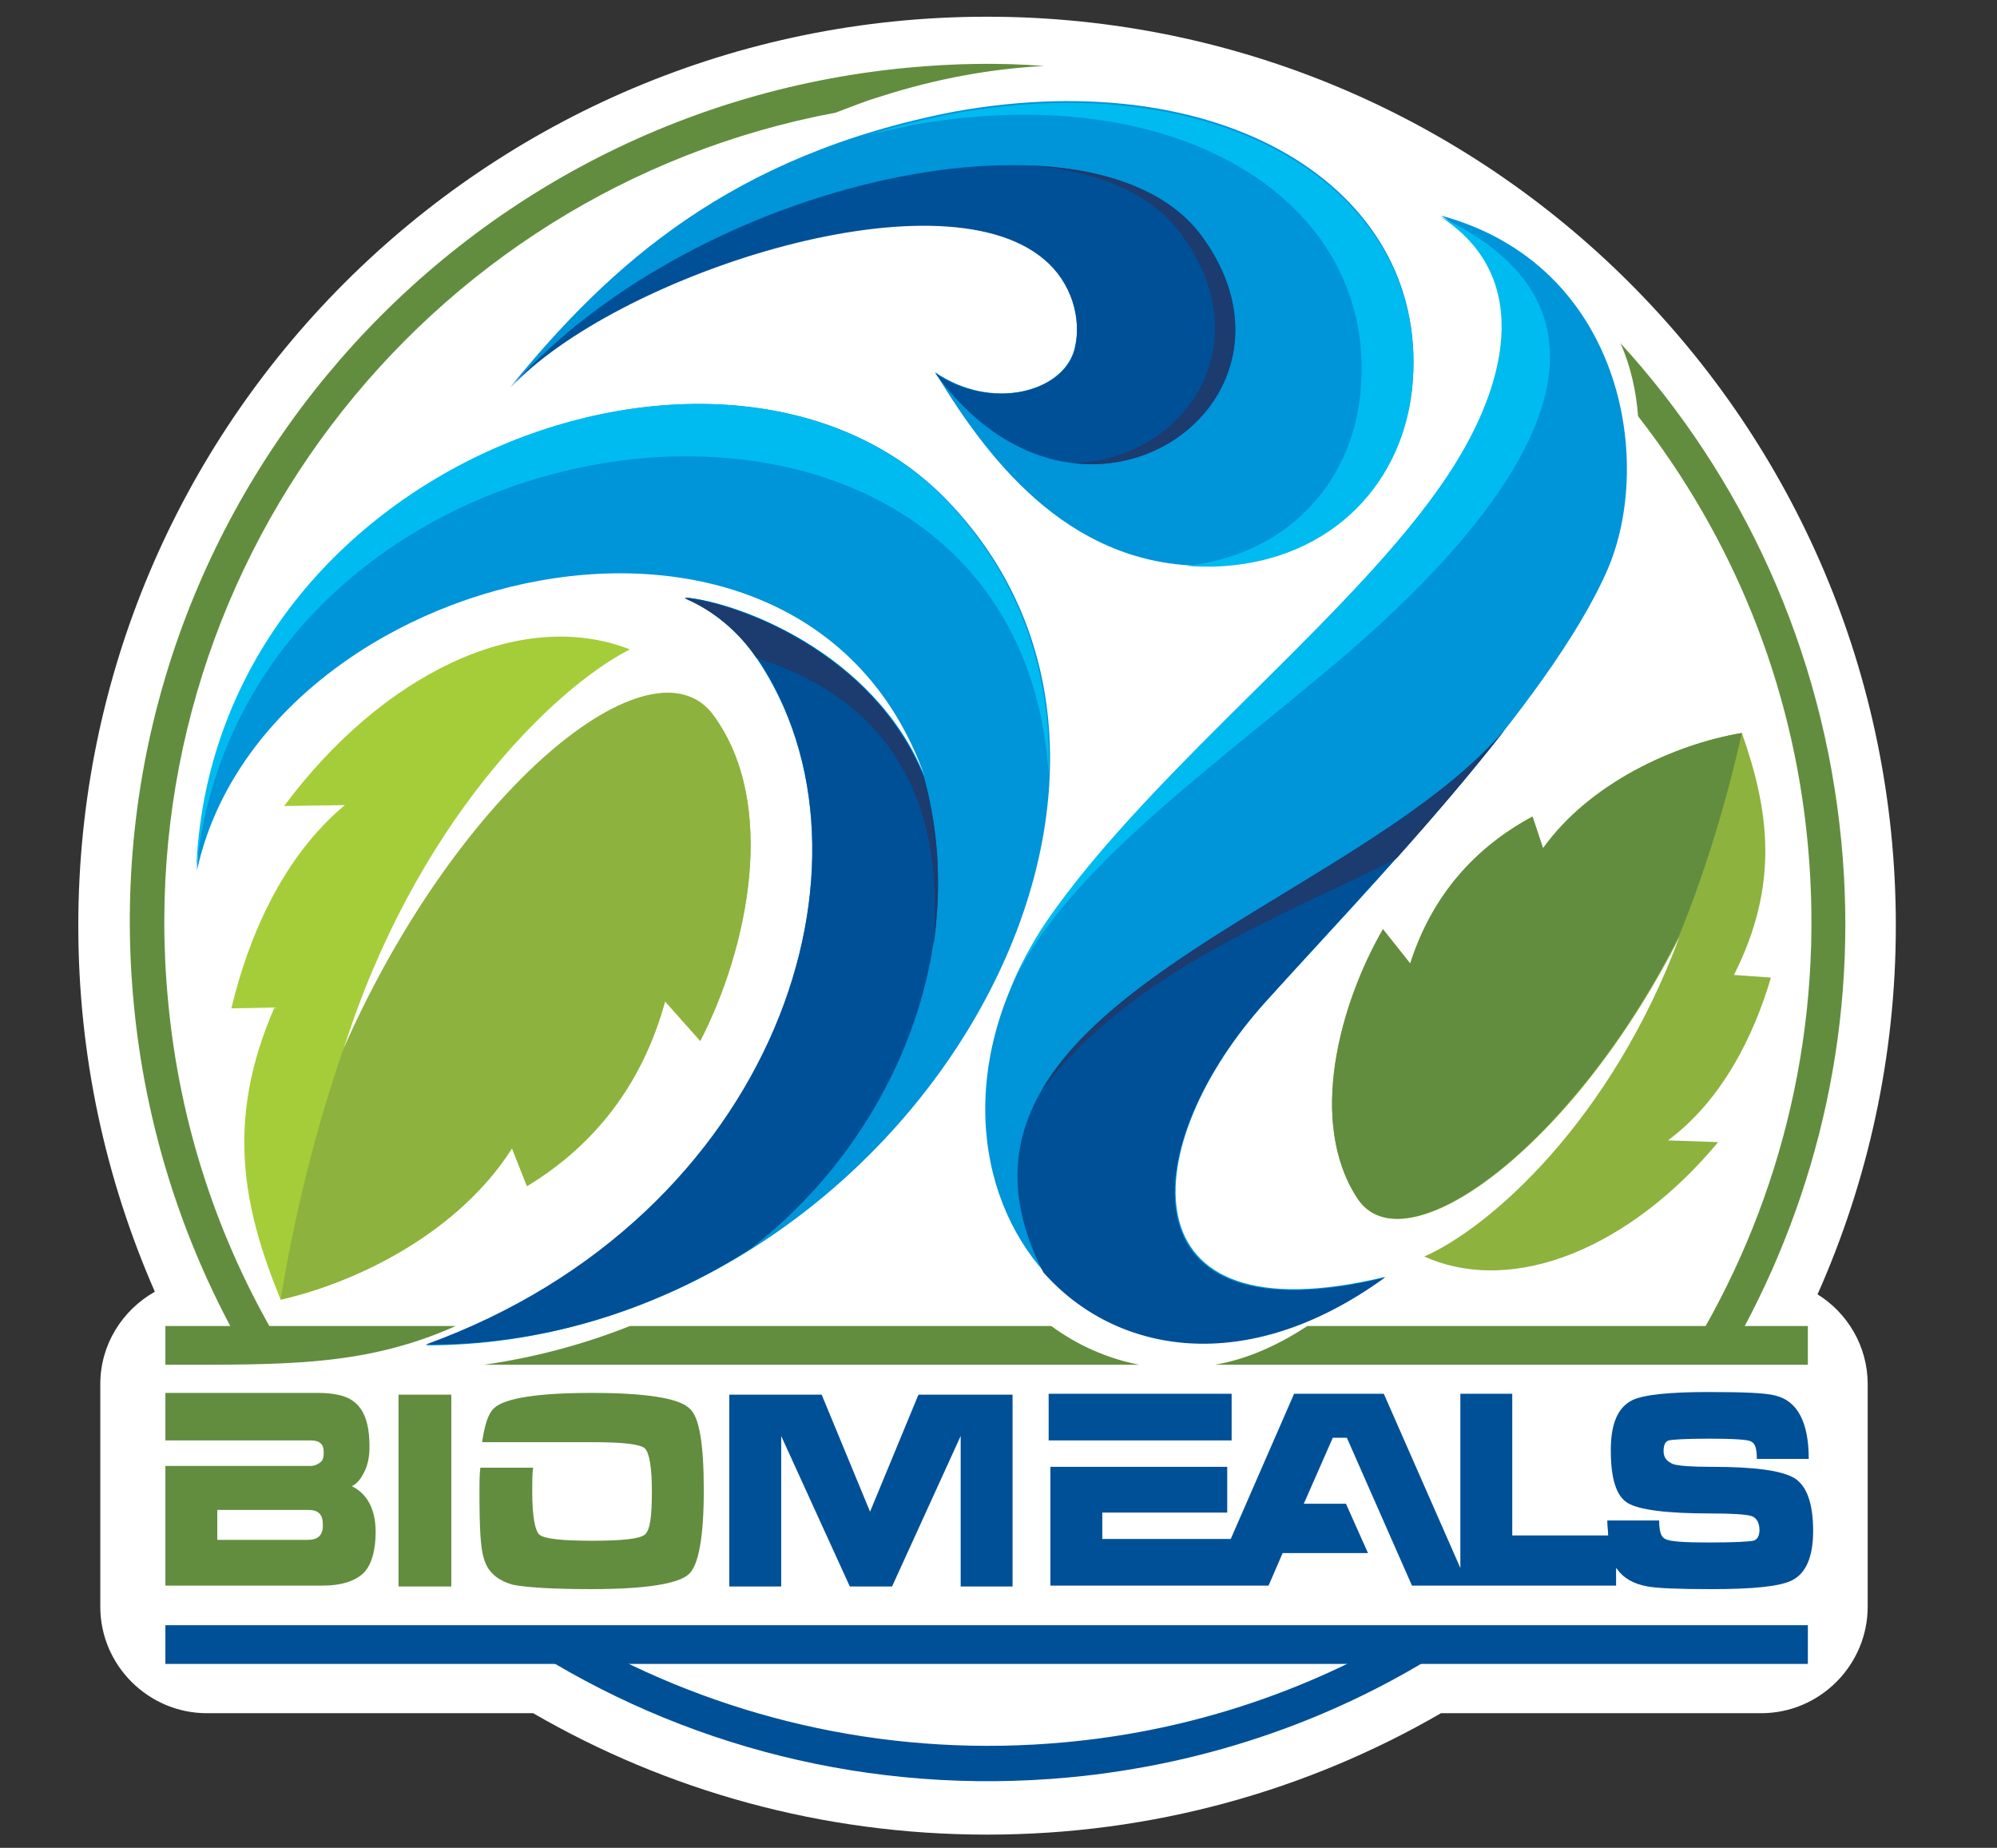 <?xml version="1.0" encoding="utf-8"?><svg version="1.1" id="Layer_1" xmlns="http://www.w3.org/2000/svg" x="0px" y="0px" viewBox="-184 315.9 227 210" xml:space="preserve" enable-background="new -184 315.9 227 210"><rect x="-184" y="315.9" width="227" height="210" fill="#333333" stroke="none"/><g><path d="M22.6,463c5.7-12.8,8.9-27,8.9-41.9c0-57.1-46.3-103.3-103.3-103.3c-57.1,0-103.3,46.3-103.3,103.3
		c0,14.8,3.1,28.8,8.7,41.6c-3.7,2.1-6.2,6-6.2,10.5v25.3c0,6.7,5.5,12.1,12.1,12.1h37.1c15.2,8.8,32.8,13.8,51.6,13.8
		c18.8,0,36.4-5,51.6-13.8h36.4c6.7,0,12.1-5.5,12.1-12.1v-25.3C28.3,468.9,26,465.1,22.6,463L22.6,463z" fill="#FFFFFF"/><polygon points="-165.2,505 21.5,505 21.5,500.6 -165.2,500.6 -165.2,505 	" fill-rule="evenodd" clip-rule="evenodd" fill="#005097"/><path d="M-165.2,474.3v5.3c5.5,0,11,0,16.5,0c0.5,0,0.9,0.1,1.1,0.3c0.3,0.2,0.4,0.6,0.4,1.1c0,0.5-0.1,0.9-0.4,1.1
		c-0.3,0.2-0.6,0.4-1.1,0.4c-5.5,0-11,0-16.5,0v13.6h17.9c2.1,0,3.6-0.5,4.6-1.4c0.9-0.9,1.4-2.5,1.4-4.7c0-2.5-0.9-4.3-2.7-5.2
		c0.6-0.3,1-0.8,1.4-1.6c0.4-0.8,0.6-1.7,0.6-2.9c0-2.6-0.6-4.3-1.9-5.2c-0.8-0.6-2.2-0.9-4-0.9H-165.2L-165.2,474.3z M-159.3,487.5
		L-159.3,487.5h10.3c0.6,0,1,0.1,1.3,0.4c0.3,0.3,0.4,0.7,0.4,1.4c0,1.1-0.6,1.6-1.7,1.6h-10.3V487.5L-159.3,487.5z" fill="#628D3E"/><path d="M-104,485.3c0,5.3-0.6,8.5-1.7,9.5c-1.2,1.1-4.9,1.7-11.1,1.7c-4.5,0-7.4-0.2-8.9-0.5c-1.8-0.5-2.9-1.5-3.3-3
		c-0.4-1.2-0.5-3.7-0.5-7.6c0-1,0-1.9,0.1-2.7h6c-0.1,0.7-0.1,1.6-0.1,2.7c0,2.8,0.3,4.4,0.8,4.9c0.6,0.5,2.6,0.7,6,0.7
		c3.4,0,5.4-0.2,6-0.7c0.6-0.5,0.8-2.1,0.8-4.9c0-2.8-0.3-4.4-0.8-4.9c-0.6-0.5-2.6-0.7-6-0.7h-12.5c0.3-2,0.7-3.3,1.4-3.9
		c1.2-1.1,4.9-1.7,11.1-1.7c6.1,0,9.8,0.6,11,1.7C-104.5,476.8-104,480-104,485.3L-104,485.3z" fill="#628D3E"/><polygon points="-138.7,496.2 -138.7,474.4 -132.7,474.4 -132.7,496.2 -138.7,496.2 	" fill="#628D3E"/><path d="M10.3,491.2c2.9,0,4.5-0.1,5-0.2c0.4-0.1,0.7-0.5,0.7-1.2c0-0.8-0.3-1.4-0.9-1.6c-0.6-0.2-2.2-0.3-4.7-0.3
		c-4.9,0-8.1-0.4-9.4-1.2c-1.3-0.8-1.9-2.8-1.9-6c0-3,0.8-4.9,2.5-5.7c1.3-0.6,4.2-0.9,8.6-0.9c4,0,6.5,0.1,7.6,0.4
		c2.5,0.6,3.8,3,3.8,7.2h-5.9c0-1.2-0.2-1.8-0.7-2c-0.4-0.2-2-0.3-4.7-0.3c-2.7,0-4.2,0.1-4.6,0.2c-0.4,0.1-0.6,0.5-0.6,1.2
		c0,0.8,0.4,1.2,1.1,1.5c0.7,0.2,2.1,0.3,4.3,0.3c4.9,0,8,0.4,9.5,1.3c1.4,0.9,2.1,2.9,2.1,6c0,2.9-0.8,4.8-2.4,5.6
		c-1.4,0.7-4.4,1-9.2,1c-3.7,0-6.1-0.1-7.2-0.3c-1.7-0.3-2.8-1-3.5-2l-0.1-0.1v2h-16.8h-0.8h-5.6l-7.4-16.8h-1.6l-3.3,7.5h4.8
		l2.5,5.6h-9.7l-1.6,3.7h-4h-2.5h-18.3v-13.5h20.1v5.2h-14.2v3h14.6l7.2-16.5c3.4,0,6.8,0,10.2,0l8.7,19.8v-19.8h5.9v16.1h10.9
		c0-0.5-0.1-1.1-0.1-1.7h5.9c0,1.2,0.2,1.9,0.7,2.1C5.8,491.1,7.5,491.2,10.3,491.2L10.3,491.2z M-64.8,479.6L-64.8,479.6v-5.3H-44
		v5.3H-64.8L-64.8,479.6z M-101.1,474.4L-101.1,474.4v21.8h5.9v-17.1l7.8,17.1h2.4h2.4l7.8-17.1v17.1h5.9v-21.8h-10.7l-5.5,13.3
		l-5.5-13.3H-101.1L-101.1,474.4z" fill="#005097"/><path d="M-80.9,323.6c-53.6,5.1-93,52.7-87.9,106.3c1.3,13.9,5.5,26.9,11.9,38.4h4.5c-6.8-11.5-11.2-24.6-12.5-38.7
		c-4.6-48.6,28.8-92.1,75.9-100.9c1.6-0.6,3.3-1.3,5-1.8c6.5-2.1,12.8-3.2,18.7-3.5C-70.4,323-75.6,323.1-80.9,323.6L-80.9,323.6z" fill-rule="evenodd" clip-rule="evenodd" fill="#628D3E"/><path d="M2.2,363.2c10.6,13.6,17.6,30.2,19.3,48.7c1.9,20.5-2.9,40-12.6,56.4h4.5c9.3-16.7,13.9-36.3,11.9-56.8
		c-2.1-21.9-11.3-41.5-25.1-56.6C1.4,357.6,2,360.5,2.2,363.2L2.2,363.2z" fill-rule="evenodd" clip-rule="evenodd" fill="#628D3E"/><path d="M-124.3,502.9c17.7,11.4,39.2,17.1,61.8,15c16-1.5,30.8-6.8,43.4-15h-7.7c-10.8,5.9-23,9.8-36.1,11
		c-19.3,1.8-37.9-2.4-53.7-11H-124.3L-124.3,502.9z" fill-rule="evenodd" clip-rule="evenodd" fill="#005097"/><path d="M-152.8,430.4c-5.6,12.8-3.6,22.7,0.7,33.2c9.2-2.1,20.4-7.9,26.3-17.2l1.7,4.3c7.6-4.6,13.1-11.5,15.7-21
		l4,4.5c5.4-10.5,8.9-26.9,1.5-37c-6.9-9.4-29,8.3-42.1,38.1c8.1-25.7,23.8-41.1,32.6-45.6c-12.6-4.9-28.3,3-39.3,17.8l6.9-0.1
		c-7.1,5.9-11,15.1-12.9,23.1L-152.8,430.4L-152.8,430.4z" fill-rule="evenodd" clip-rule="evenodd" fill="#A5CD39"/><path d="M-145,435.2c-3.1,9-5.5,18.6-7.1,28.4c9.2-2.1,20.4-7.9,26.3-17.2l1.7,4.3c7.6-4.6,13.1-11.5,15.7-21l4,4.5
		c5.4-10.5,8.9-26.9,1.5-37C-109.8,387.7-131.9,405.4-145,435.2L-145,435.2z" fill-rule="evenodd" clip-rule="evenodd" fill="#8DB23E"/><path d="M-77.7,358.2c6.5,10.8,15.9,22.4,31.5,22c12.7-0.3,21.4-8.7,22.7-20.1c2.4-22.1-20.6-37.2-52.1-31.5
		c-25.2,4.9-39,17.3-50.4,31.3c11.7-12.6,48.6-24.9,60.7-14.6c3,2.5,4.4,6.7,3.4,10.4C-63.3,360.5-71.3,362.6-77.7,358.2
		L-77.7,358.2z" fill-rule="evenodd" clip-rule="evenodd" fill="#0094D9"/><path d="M-126,360c11.7-12.6,48.6-24.9,60.7-14.6c3,2.5,4.4,6.7,3.4,10.4c-1.4,4.7-9.4,6.8-15.8,2.5
		c16.6,22.9,44.4,3.4,30.2-15.7C-59.4,326.6-104.7,336-126,360L-126,360z" fill-rule="evenodd" clip-rule="evenodd" fill="#005097"/><path d="M-49.1,380.2c0.9,0.1,1.9,0.1,2.9,0.1c12.7-0.3,21.4-8.7,22.7-20c2.4-22.1-20.6-37.2-52.1-31.5
		c-3.7,0.7-7.1,1.6-10.3,2.6c1.8-0.5,3.8-0.9,5.7-1.3c30.7-5.5,53.2,9.1,50.8,30.8C-30.5,371.1-38,379-49.1,380.2L-49.1,380.2z" fill-rule="evenodd" clip-rule="evenodd" fill="#00BBEF"/><path d="M-62.1,368.5c13.4,1.7,24.8-12.2,14.6-25.9c-3.8-5-10.9-7.6-19.5-7.9c7.6,0.6,13.8,3.1,17.2,7.7
		C-40.2,355.3-49.8,368.4-62.1,368.5L-62.1,368.5z" fill-rule="evenodd" clip-rule="evenodd" fill="#1C3B6F"/><path d="M13.1,426.7c5.2-10.3,4-18.7,0.9-27.5c-7.7,1.3-17.3,5.7-22.6,13.1l-1.2-3.6c-6.5,3.5-11.4,8.9-13.9,16.7
		l-3.1-3.9c-4.9,8.5-8.6,21.9-2.9,30.6c5.3,8.1,24.4-5.6,36.6-29.7c-7.8,20.9-21.5,33-29,36.3c10.3,4.6,23.6-1.2,33.4-13l-5.7-0.2
		c6.2-4.6,9.8-12,11.7-18.5L13.1,426.7L13.1,426.7z" fill-rule="evenodd" clip-rule="evenodd" fill="#8DB23E"/><path d="M6.8,422.4c3-7.3,5.4-15.2,7.2-23.2c-7.7,1.3-17.3,5.7-22.6,13.1l-1.2-3.6c-6.5,3.5-11.4,8.9-13.9,16.7
		l-3.1-3.9c-4.9,8.5-8.6,21.9-2.9,30.6C-24.4,460.1-5.4,446.5,6.8,422.4L6.8,422.4z" fill-rule="evenodd" clip-rule="evenodd" fill="#628D3E"/><path d="M-65,420.7c-20.4,30.1,7.2,63,38.5,40.3c-30.2,7.3-28.2-15.2-13.5-31.4c11.2-12.4,32.1-33.8,38.7-48.9
		c5.4-12.4,1.7-34.7-18.9-40.3c10.4,6.7,7.6,18.5,1.9,27.8C-28.2,384.5-52.9,402.8-65,420.7L-65,420.7z" fill-rule="evenodd" clip-rule="evenodd" fill="#0094D9"/><path d="M-13,398.9c-18,20.9-67.9,31.4-52.4,61.6c8.2,9.3,23.1,12,38.8,0.6c-30.2,7.3-28.2-15.2-13.5-31.4
		C-32.9,421.7-21.8,410.1-13,398.9L-13,398.9z" fill-rule="evenodd" clip-rule="evenodd" fill="#005097"/><path d="M-69.2,428.3c6.2-13.6,23.1-25.1,38.3-38.1c20.1-17.3,34.6-38.3,10.6-49.7c10.4,6.7,7.6,18.5,1.9,27.8
		c-9.9,16.3-34.5,34.6-46.7,52.4C-66.8,423.2-68.1,425.8-69.2,428.3L-69.2,428.3z" fill-rule="evenodd" clip-rule="evenodd" fill="#00BBEF"/><path d="M-25.3,413.5c-12.8,6.5-29.8,12.6-40.3,26.3c9.2-15.9,39.4-25.7,52.6-40.9C-16.8,403.8-21.1,408.8-25.3,413.5
		L-25.3,413.5z" fill-rule="evenodd" clip-rule="evenodd" fill="#1C3B6F"/><path d="M-165.2,471c13.6,0,22.7,0.2,33-4.4h-33V471L-165.2,471z M-129,471L-129,471h74.5c-3.6-0.7-7-2.2-10-4.4h-47.9
		C-117.7,468.7-123.3,470.2-129,471L-129,471z M-45.9,471L-45.9,471h67.4v-4.4h-56.9C-38.9,468.9-42.4,470.4-45.9,471L-45.9,471z" fill-rule="evenodd" clip-rule="evenodd" fill="#628D3E"/><path d="M-98,390.7c15.5,22.8,2.4,63.6-37.6,78.1c52.8,0,91.5-63,59.1-96.2c-24.6-25.2-83.3-4.3-85.1,42.2
		c7.5-34.5,68.8-49.7,82.7-10.7c-5.8-14.2-21.4-19.8-27.2-20.3l0,0C-103,385.3-100.1,387.6-98,390.7L-98,390.7z" fill-rule="evenodd" clip-rule="evenodd" fill="#0094D9"/><path d="M-98.8,457.9c15.6-11.9,25.5-33.3,19.8-53.8c-5.8-14.2-21.4-19.8-27.2-20.3l0,0c3.3,1.4,6.1,3.7,8.2,6.8
		c15.5,22.8,2.4,63.6-37.6,78.1C-122.1,468.8-109.5,464.7-98.8,457.9L-98.8,457.9z" fill-rule="evenodd" clip-rule="evenodd" fill="#005097"/><path d="M-77.9,423.5c1.4-16.3-4.7-28-20.1-32.8c-2.1-3.1-4.9-5.4-8.2-6.8l0,0c5.8,0.5,21.4,6.1,27.2,20.3
		C-77.2,410.6-77,417.2-77.9,423.5L-77.9,423.5z" fill-rule="evenodd" clip-rule="evenodd" fill="#1C3B6F"/><path d="M-161.7,414.8c5.6-55.3,93.3-65.5,96.9-10.9c0.4-11.4-3.2-22.4-11.8-31.3
		C-101.2,347.4-159.9,368.3-161.7,414.8L-161.7,414.8z" fill-rule="evenodd" clip-rule="evenodd" fill="#00BBEF"/></g></svg>